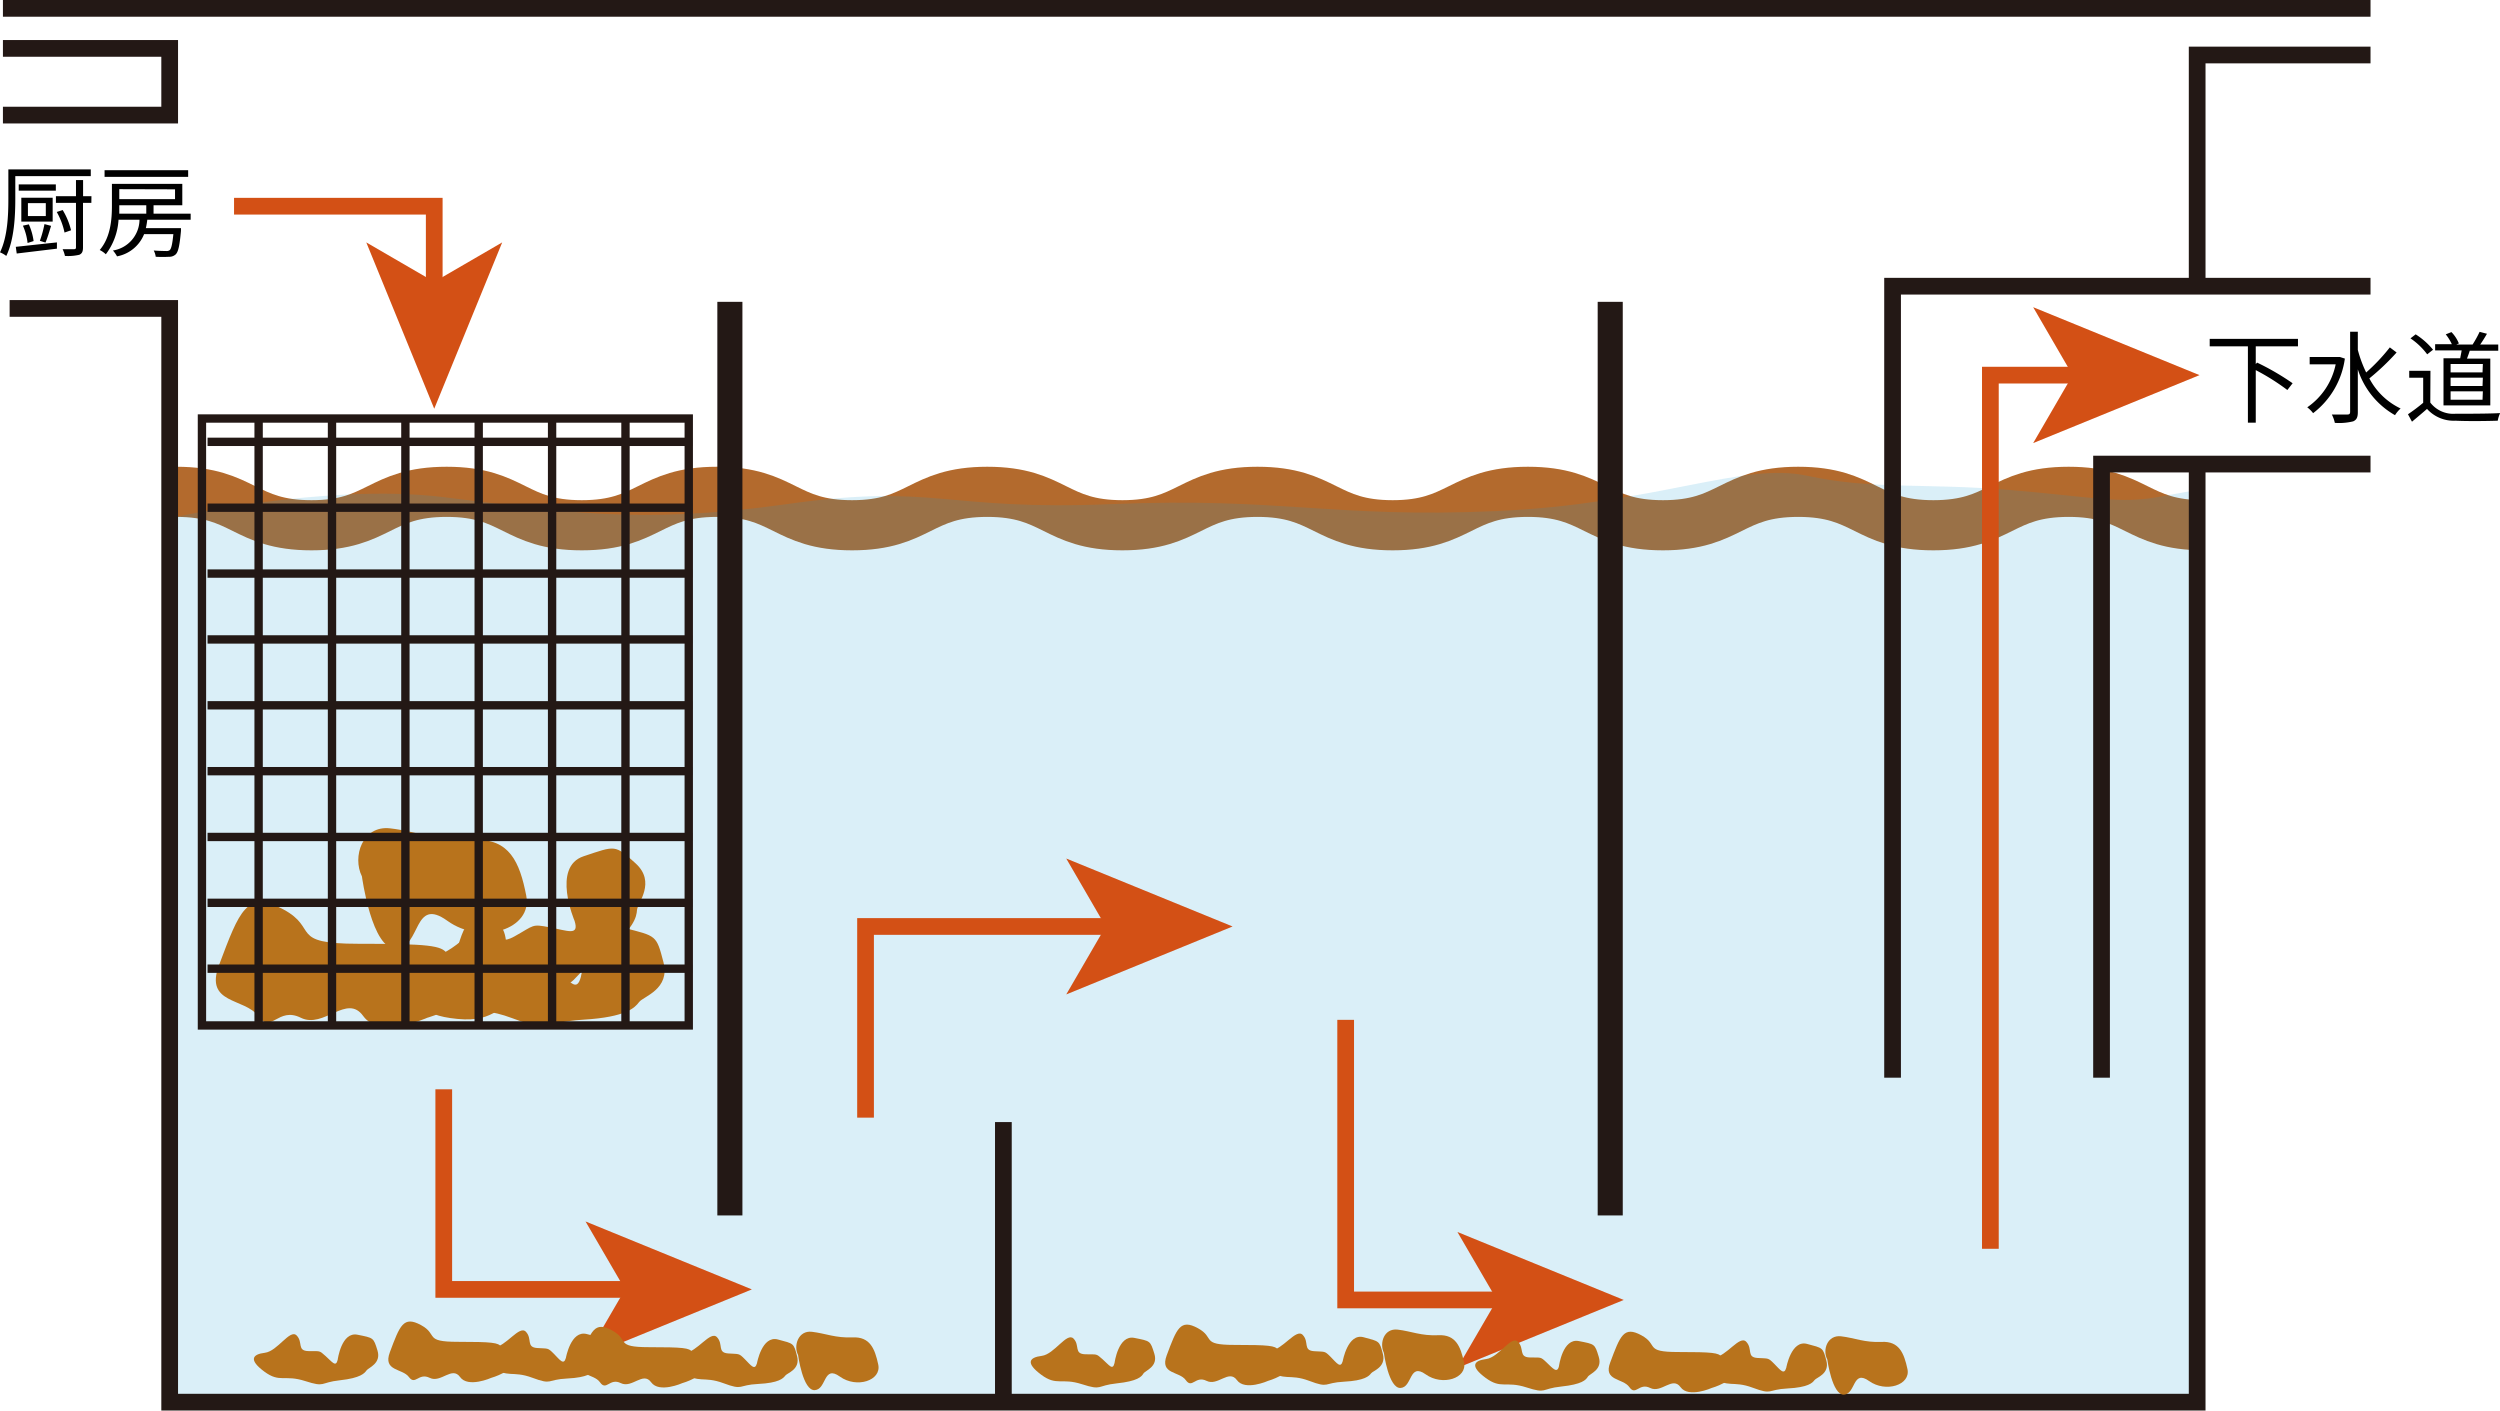 <svg xmlns="http://www.w3.org/2000/svg" width="299.09" height="168.76" viewBox="0 0 299.09 168.76"><defs><style>.cls-1,.cls-4,.cls-5,.cls-6,.cls-7{fill:none;}.cls-1{stroke:#b36a2d;stroke-width:6px;}.cls-2{fill:#1598ce;opacity:0.16;}.cls-3{fill:#b8731c;}.cls-4,.cls-5,.cls-6{stroke:#231815;}.cls-4,.cls-7{stroke-width:2px;}.cls-5{stroke-width:3px;}.cls-7{stroke:#d35015;}.cls-8{fill:#d35015;}</style></defs><title>gtrap_feature_structure</title><g id="レイヤー_2" data-name="レイヤー 2"><g id="contents"><path class="cls-1" d="M21.1,58.84c8.08,0,8.08,4,16.17,4s8.08-4,16.17-4,8.08,4,16.16,4,8.09-4,16.17-4,8.08,4,16.17,4,8.08-4,16.17-4,8.08,4,16.17,4,8.08-4,16.16-4,8.09,4,16.17,4,8.09-4,16.18-4,8.08,4,16.16,4,8.09-4,16.18-4,8.08,4,16.17,4,8.09-4,16.18-4,8.08,4,16.17,4"/><path class="cls-2" d="M20.3,62s18.64-4.23,32.64-2.54,23.32,3.39,41.2.85,18.66.84,38.88,0,26.43,1.69,45.87.84,29.54-5.92,37.32-4.23,14,.85,24.1,1.69,13.22,1.7,17.88.85l4.66-.85v109.2H20.3Z"/><path class="cls-3" d="M26.2,115.47c2.48-6.6,3.34-9,7.67-6.69s.59,4.13,9,4.13,10,.2,10.61,1.18,4.92-.59,4.13,2.75-6.49,4.92-6.49,4.92-5.7,2.55-7.66-.2-4.72,1.57-7.47.2-3.54,2-5.11-.2S24.43,120.18,26.2,115.47Z"/><path class="cls-3" d="M43.3,104.85s1.18,8.85,4.13,8.65,2-6.29,6.09-3.34,10.22,1,9.44-3-2-6.88-6.29-6.68-6.69-1-10-1.38S42.12,102.49,43.3,104.85Z"/><path class="cls-3" d="M68.74,110.17s-2.77-6.45,1.08-7.73,3.71-1.42,6.21.84.24,4.75.18,5.58-.3,2.35-4.4,5.42-2,3.34-7.27,4.52-5,3.57-9.82,3.1-4.74-2.13-2.24-4.05,2.23-8.21,4.56-7.63,2,3.2,4.47,1.83,2.05-1.53,4.25-1.11S69.31,112,68.74,110.17Z"/><path class="cls-3" d="M69.49,116.88S70.71,110,74.63,111s3.89.85,4.74,4.1-2.41,4.11-2.91,4.78-1.53,1.8-6.65,2.11-3.54,1.69-8.56-.19-6.12.25-9.92-2.79-2.79-4.37.35-4.61,6.36-5.65,8-3.9-.07,3.79,2.73,4,2.56-.16,4.17,1.4S69,118.74,69.49,116.88Z"/><polyline class="cls-4" points="262.86 55.65 262.86 167.75 20.3 167.75 20.3 36.9 1.15 36.9"/><polyline class="cls-4" points="283.6 6.58 262.86 6.58 262.86 34.51"/><polyline class="cls-4" points="0.35 5.79 20.3 5.79 20.3 13.77 0.35 13.77"/><path d="M1.83,21.07V23.8c0,2-.12,4.86-1.08,6.82A3.06,3.06,0,0,0,0,30.19c.92-1.88,1-4.52,1-6.39V20.27h9.86v.8Zm.06,8.46C3.12,29.4,5,29.19,6.81,29l0,.75L2,30.33Zm4.79-6.72H2.24v-.75H6.68Zm-.38,3.7H2.55V23.66H6.3Zm-3,2.56A7,7,0,0,0,2.74,27l.71-.16a7.21,7.21,0,0,1,.57,2ZM5.48,24.3H3.34v1.55H5.48Zm-.71,4.51a13.29,13.29,0,0,0,.55-2l.79.21c-.21.7-.45,1.5-.67,2Zm6.16-4.54h-1v5.32c0,.5-.11.74-.44.89a5.91,5.91,0,0,1-1.72.14,3.39,3.39,0,0,0-.28-.81H8.86c.17,0,.23-.06.23-.23V24.27H6.69v-.8h2.4V21.54h.85v1.93h1ZM7.72,27.82a8.56,8.56,0,0,0-.93-2.46l.71-.23a8.5,8.5,0,0,1,1,2.42Z"/><path d="M17.62,26.29a8.68,8.68,0,0,1-.17,1h4.2s0,.24,0,.34c-.16,1.76-.32,2.5-.63,2.8a1.1,1.1,0,0,1-.79.29,14.93,14.93,0,0,1-1.6,0,2.12,2.12,0,0,0-.24-.75c.63.05,1.25.06,1.48.06a.64.64,0,0,0,.43-.1c.19-.17.32-.7.44-1.92H17.24A4.35,4.35,0,0,1,14,30.67a3.55,3.55,0,0,0-.49-.7,3.77,3.77,0,0,0,3.18-3.68H14.18a7.57,7.57,0,0,1-1.52,4.13,3,3,0,0,0-.73-.51c1.31-1.53,1.46-3.69,1.46-5.29V22h8.42v2.56H18.37v1h4.44v.73Zm4.89-5.13h-10v-.8h10Zm-8.24,3.47c0,.3,0,.61,0,.93H17.5v-1H14.27Zm0-2v1.19h6.67V22.65Z"/><line class="cls-5" x1="87.32" y1="36.11" x2="87.32" y2="145.41"/><line class="cls-4" x1="120.04" y1="134.24" x2="120.04" y2="168.55"/><line class="cls-5" x1="192.64" y1="36.11" x2="192.64" y2="145.41"/><rect class="cls-6" x="24.16" y="50.07" width="58.24" height="72.61"/><line class="cls-6" x1="30.94" y1="49.67" x2="30.94" y2="122.28"/><line class="cls-6" x1="48.5" y1="49.67" x2="48.5" y2="122.28"/><line class="cls-6" x1="39.72" y1="50.47" x2="39.72" y2="123.07"/><line class="cls-6" x1="66.05" y1="49.67" x2="66.05" y2="122.28"/><line class="cls-6" x1="57.27" y1="50.47" x2="57.27" y2="123.07"/><line class="cls-6" x1="74.83" y1="50.47" x2="74.83" y2="123.07"/><line class="cls-6" x1="24.83" y1="115.89" x2="82.81" y2="115.89"/><line class="cls-6" x1="24.83" y1="108.01" x2="82.81" y2="108.01"/><line class="cls-6" x1="24.83" y1="100.13" x2="82.81" y2="100.13"/><line class="cls-6" x1="24.83" y1="92.26" x2="82.81" y2="92.26"/><line class="cls-6" x1="24.83" y1="84.38" x2="82.81" y2="84.38"/><line class="cls-6" x1="24.83" y1="76.5" x2="82.81" y2="76.5"/><line class="cls-6" x1="24.83" y1="68.62" x2="82.81" y2="68.62"/><line class="cls-6" x1="24.83" y1="60.74" x2="82.81" y2="60.74"/><line class="cls-6" x1="24.83" y1="52.86" x2="82.81" y2="52.86"/><polyline class="cls-7" points="28 24.67 51.95 24.67 51.95 34.78"/><polygon class="cls-8" points="51.95 48.9 43.82 29 51.95 33.72 60.08 29 51.95 48.9"/><polyline class="cls-7" points="53.09 130.32 53.09 154.26 75.83 154.26"/><polygon class="cls-8" points="89.95 154.26 70.05 162.39 74.78 154.26 70.05 146.13 89.95 154.26"/><polyline class="cls-7" points="103.55 133.71 103.55 110.84 133.33 110.84"/><polygon class="cls-8" points="147.46 110.84 127.56 118.97 132.28 110.84 127.56 102.71 147.46 110.84"/><polyline class="cls-7" points="160.99 122.01 160.99 155.52 180.14 155.52"/><polygon class="cls-8" points="194.26 155.52 174.36 163.65 179.09 155.52 174.36 147.39 194.26 155.52"/><polyline class="cls-4" points="226.42 128.93 226.42 34.24 283.6 34.24"/><polyline class="cls-4" points="251.42 128.93 251.42 55.52 283.6 55.52"/><path d="M269.87,41.43v2.13l.16-.18a30.67,30.67,0,0,1,4.25,2.47l-.63.81a26.71,26.71,0,0,0-3.78-2.38v6.29h-.94V41.43h-4.57v-.89h10.56v.89Z"/><path d="M280.53,42.9a9.9,9.9,0,0,1-3.8,6.53,3.57,3.57,0,0,0-.7-.7,8.23,8.23,0,0,0,3.4-5.14h-3.11v-.88h3.44l.18,0Zm6.19-.73a28.63,28.63,0,0,1-3.26,3.1,8.17,8.17,0,0,0,3.74,3.6,3.75,3.75,0,0,0-.67.8,9.7,9.7,0,0,1-4.45-5.48v5.13c0,.64-.17.92-.56,1.09a7.06,7.06,0,0,1-2.19.18,4,4,0,0,0-.36-1c.86,0,1.63,0,1.87,0s.32-.09.32-.33V39.69h.92v2.17a14.56,14.56,0,0,0,1,2.7,22.42,22.42,0,0,0,2.83-3Z"/><path d="M290.75,48.16a3.46,3.46,0,0,0,3,1.34c1.3,0,4,0,5.36-.08a3.47,3.47,0,0,0-.29.91c-1.3.05-3.76.07-5.07,0a4.28,4.28,0,0,1-3.39-1.41c-.57.5-1.17,1-1.8,1.53l-.48-.89a21.13,21.13,0,0,0,1.82-1.37v-3h-1.67v-.83h2.54Zm-.37-5.77a8.24,8.24,0,0,0-2-1.91L289,40a8.84,8.84,0,0,1,2.08,1.84Zm3.95.47c.05-.3.13-.63.17-.94h-3.17v-.74h2A5.81,5.81,0,0,0,292.6,40l.68-.27a4.19,4.19,0,0,1,.89,1.36l-.31.13h1.95a12.77,12.77,0,0,0,.84-1.52l.88.23c-.25.44-.55.92-.81,1.29h2.16v.74h-3.41c-.1.32-.22.66-.33.94h2.79V48.5h-5.6V42.86Zm2.71.69h-3.86v1H297Zm0,1.63h-3.86v1H297Zm0,1.64h-3.86v1H297Z"/><polyline class="cls-7" points="238.12 149.4 238.12 44.88 249.02 44.88"/><polygon class="cls-8" points="263.14 44.88 243.24 53.01 247.96 44.88 243.24 36.75 263.14 44.88"/><path class="cls-3" d="M139.58,162.15c1.2-3.21,1.62-4.4,3.73-3.25s.28,2,4.39,2,4.88.09,5.17.57,2.39-.28,2,1.34-3.16,2.39-3.16,2.39-2.77,1.24-3.73-.09-2.29.76-3.63.09-1.72,1-2.49-.09S138.72,164.45,139.58,162.15Z"/><path class="cls-3" d="M165.56,161.84s.57,4.3,2,4.21,1-3.06,3-1.63,5,.48,4.59-1.43-1-3.35-3.06-3.25-3.25-.48-4.88-.67S165,160.69,165.56,161.84Z"/><path class="cls-3" d="M133.34,163.06s.44-3.39,2.37-3,1.9.32,2.39,1.89-1.08,2-1.31,2.38-.71.91-3.18,1.17-1.69.9-4.17.1-3,.26-4.88-1.14-1.45-2.06.07-2.25,3-2.88,3.8-2.07,0,1.84,1.42,1.88,1.24-.13,2.05.59S133.12,164,133.34,163.06Z"/><path class="cls-3" d="M160.64,162.84s.59-3.37,2.49-2.86,1.9.41,2.31,2-1.17,2-1.41,2.32-.75.87-3.24,1-1.72.82-4.16-.1-3,.13-4.83-1.35-1.35-2.13.17-2.25,3.1-2.74,3.89-1.89,0,1.84,1.33,1.94,1.25-.08,2,.68S160.38,163.74,160.64,162.84Z"/><path class="cls-3" d="M186.51,163.44s.44-3.38,2.37-3,1.91.32,2.39,1.89-1.08,2-1.31,2.38-.7.91-3.18,1.17-1.68.9-4.17.1-3,.25-4.88-1.14-1.45-2.06.07-2.25,3-2.88,3.8-2.07.05,1.84,1.42,1.88,1.24-.13,2,.59S186.29,164.36,186.51,163.44Z"/><path class="cls-3" d="M192.64,163c1.2-3.21,1.62-4.4,3.73-3.25s.28,2,4.39,2,4.88.09,5.17.57,2.39-.29,2,1.34-3.15,2.39-3.15,2.39-2.77,1.24-3.73-.1-2.29.77-3.63.1-1.72,1-2.49-.1S191.78,165.24,192.64,163Z"/><path class="cls-3" d="M218.61,162.64s.58,4.3,2,4.21,1-3.06,3-1.63,5,.48,4.59-1.43-1-3.35-3.07-3.25-3.24-.48-4.87-.67S218,161.49,218.61,162.64Z"/><path class="cls-3" d="M213.7,163.64s.59-3.37,2.49-2.86,1.89.41,2.31,2-1.17,2-1.42,2.33-.74.87-3.23,1-1.72.82-4.16-.09-3,.12-4.83-1.36-1.36-2.12.17-2.24,3.09-2.75,3.89-1.89,0,1.84,1.33,1.93,1.25-.07,2,.69S213.44,164.54,213.7,163.64Z"/><path class="cls-3" d="M46.64,161.78c1.2-3.21,1.62-4.4,3.73-3.25s.28,2,4.4,2,4.87.1,5.16.58,2.39-.29,2,1.34-3.16,2.39-3.16,2.39-2.77,1.24-3.73-.1-2.29.76-3.63.1-1.72.95-2.49-.1S45.78,164.07,46.64,161.78Z"/><path class="cls-3" d="M40.4,162.68s.44-3.39,2.37-3,1.91.33,2.39,1.89-1.08,2.05-1.31,2.38-.7.91-3.18,1.18-1.68.89-4.17.09-3,.26-4.88-1.13-1.45-2.07.07-2.25,3-2.89,3.8-2.07,0,1.84,1.42,1.87,1.24-.13,2.05.6S40.18,163.6,40.4,162.68Z"/><path class="cls-3" d="M67.7,162.46s.59-3.36,2.5-2.86,1.89.42,2.3,2-1.17,2-1.41,2.32-.75.88-3.24,1-1.72.82-4.16-.09-3,.12-4.82-1.36-1.36-2.13.16-2.24,3.1-2.75,3.89-1.9,0,1.84,1.33,1.94,1.25-.08,2,.68S67.44,163.37,67.7,162.46Z"/><path class="cls-3" d="M69.5,162.42c1.2-3.21,1.62-4.4,3.73-3.25s.28,2,4.39,2,4.88.09,5.17.57,2.39-.29,2,1.34-3.16,2.39-3.16,2.39-2.77,1.24-3.73-.1-2.29.77-3.63.1-1.72,1-2.49-.1S68.64,164.71,69.5,162.42Z"/><path class="cls-3" d="M95.48,162.11s.57,4.3,2,4.2,1-3.06,3-1.62,5,.48,4.59-1.44-1-3.34-3.06-3.25-3.25-.48-4.88-.67S94.9,161,95.48,162.11Z"/><path class="cls-3" d="M90.56,163.1s.59-3.36,2.5-2.85,1.89.41,2.3,2-1.17,2-1.41,2.32-.75.88-3.24,1-1.72.82-4.16-.09-3,.12-4.83-1.36-1.35-2.13.17-2.24,3.1-2.75,3.89-1.9,0,1.84,1.33,1.94,1.25-.07,2,.69S90.3,164,90.56,163.1Z"/><line class="cls-4" x1="0.35" y1="1" x2="283.6" y2="1"/></g></g></svg>